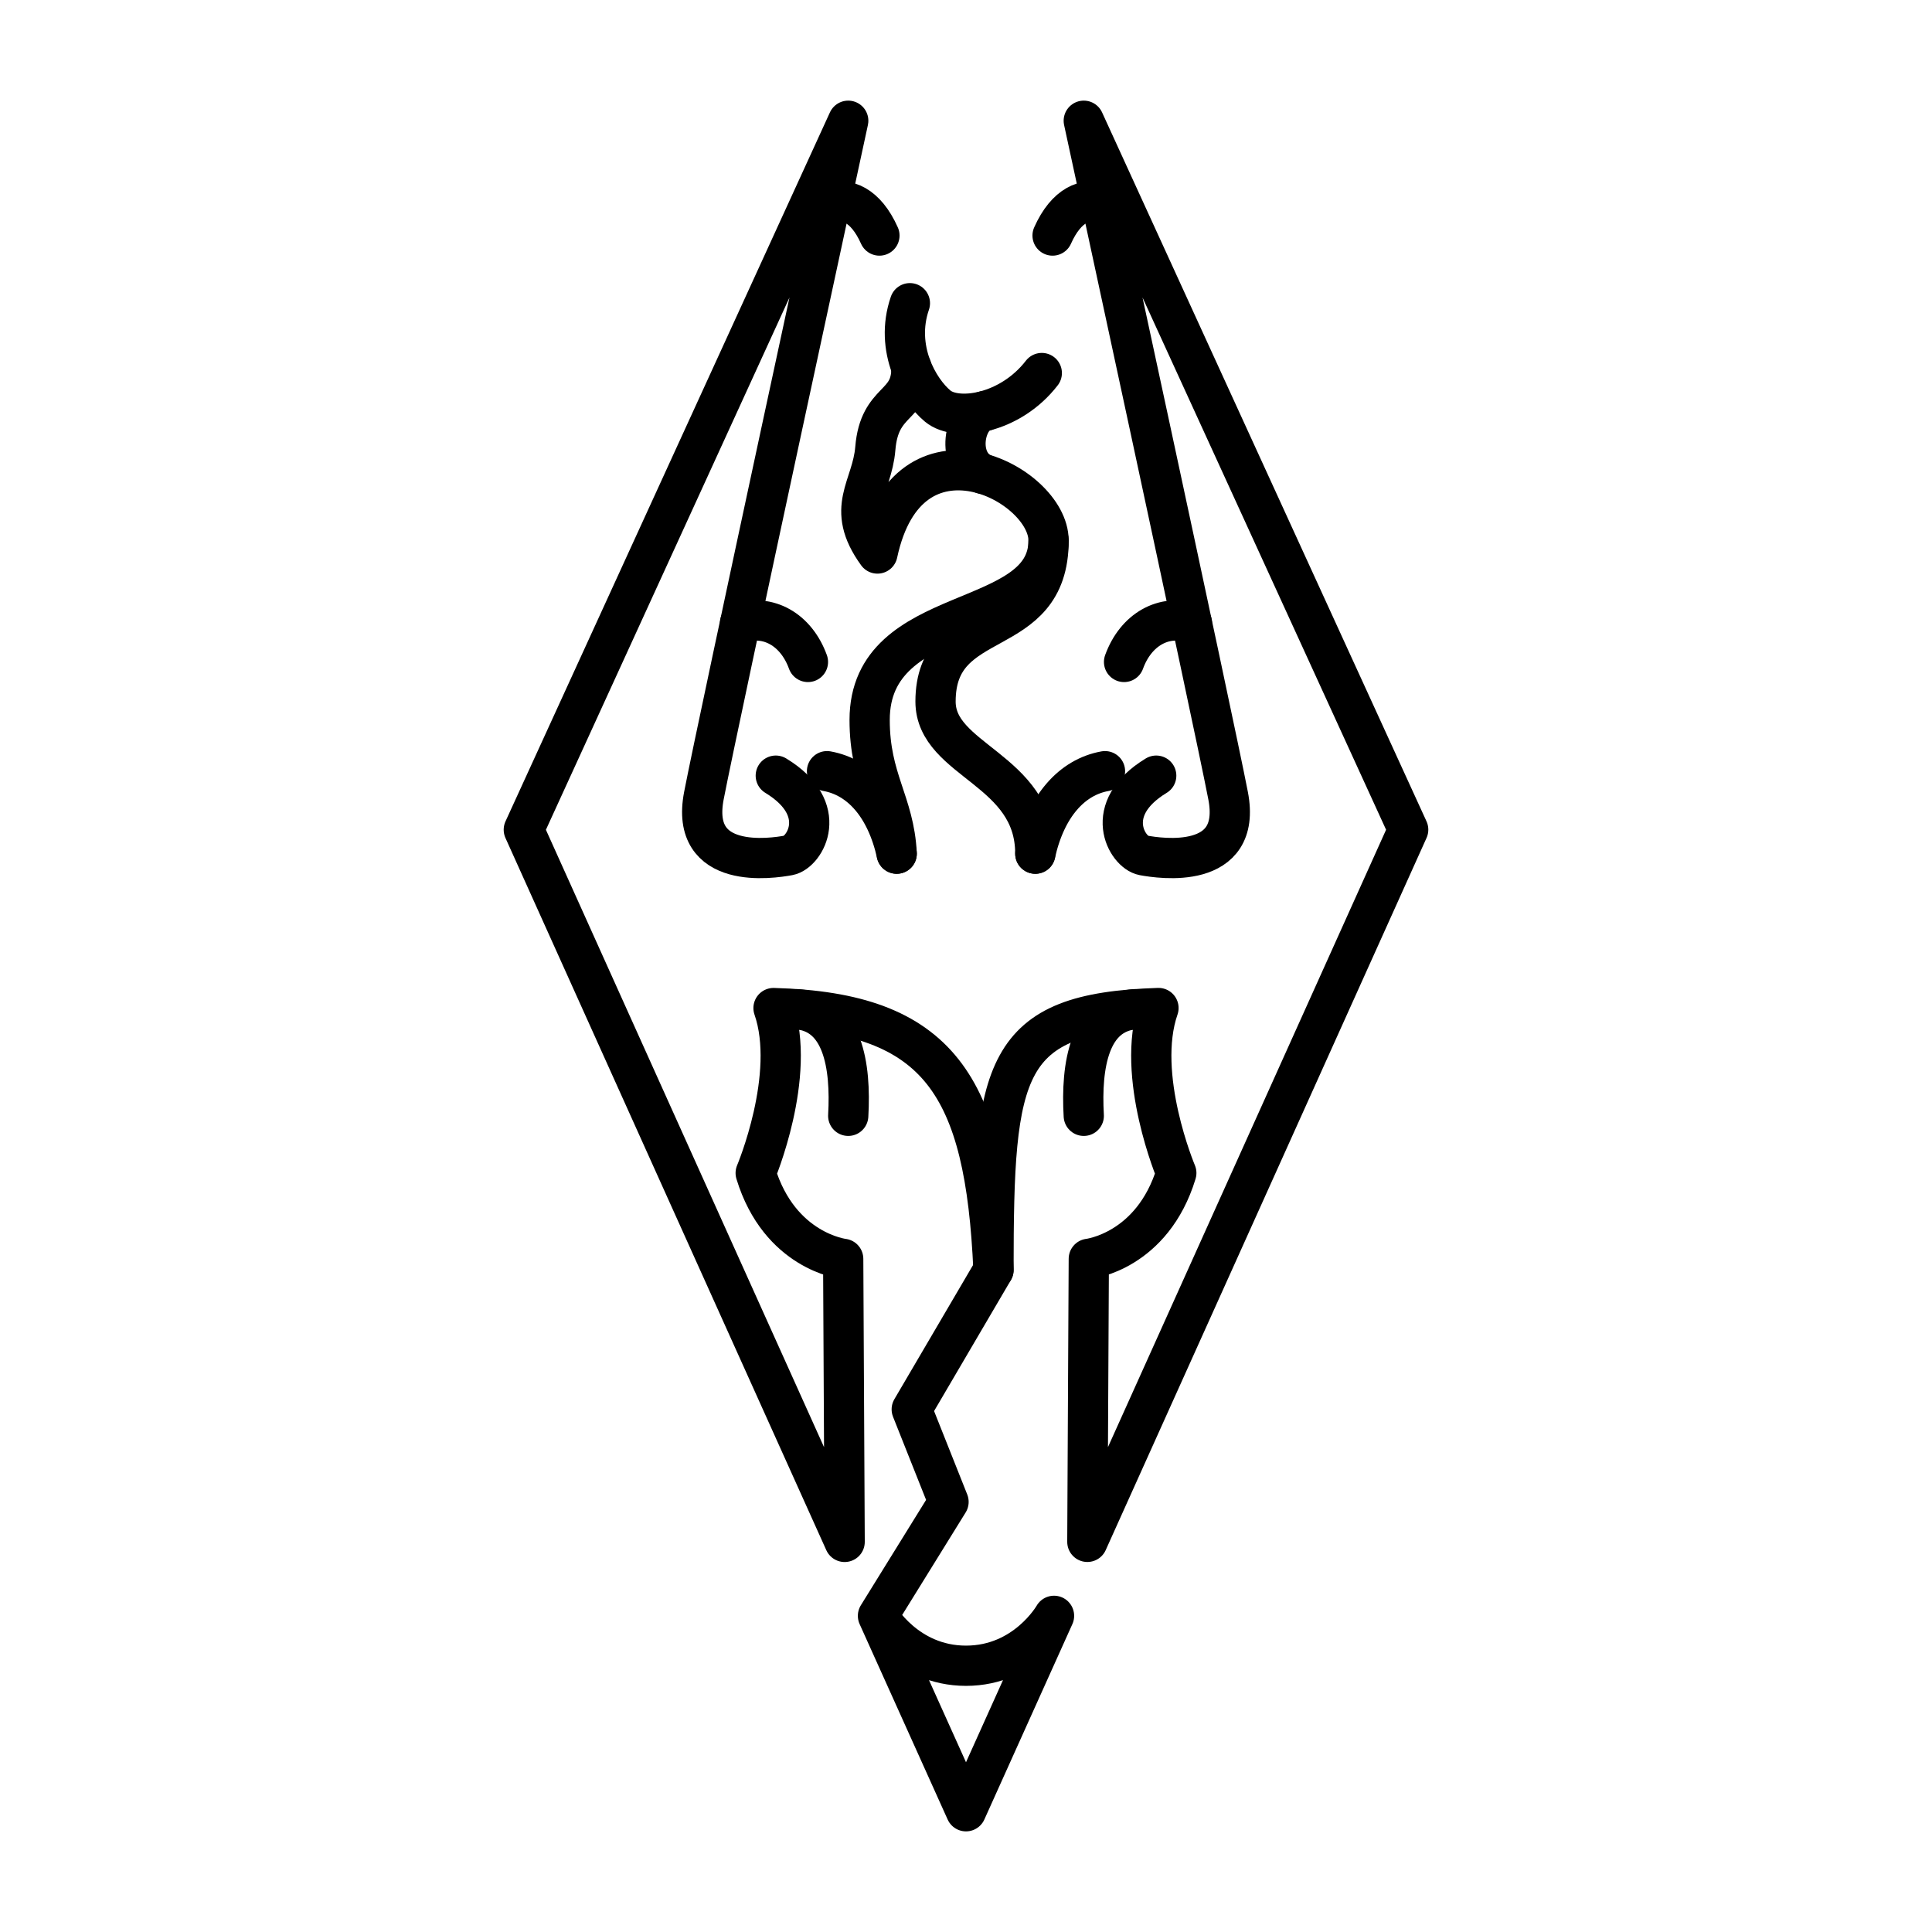 <?xml version="1.0" encoding="UTF-8"?><svg id="a" xmlns="http://www.w3.org/2000/svg" viewBox="0 0 48 48"><defs><style>.b{fill:none;stroke:#000;stroke-linecap:round;stroke-linejoin:round;}</style></defs><path class="b" d="m19.81,25.074c1.125.1,1.337,1.392,1.264,2.648"/><path class="b" d="m20.547,19.16c.823.148,1.468.865,1.731,2.049"/><path class="b" d="m18.387,15.479c.693-.225,1.392.156,1.686.967"/><path class="b" d="m20.631,5.046c.387-.136.872.031,1.218.806"/><path class="b" d="m24.683,31.551c0-5.025.212-6.382,4.099-6.507-.582,1.675.443,4.099.443,4.099-.595,1.952-2.174,2.132-2.174,2.132l-.036,7.032,7.971-17.694L26.926,3s3.226,14.9,3.586,16.769c.36,1.869-1.694,1.559-2.105,1.482-.402-.075-1.055-1.146.319-1.98"/><path class="b" d="m28.19,25.074c-1.125.1-1.337,1.392-1.264,2.648"/><path class="b" d="m25.722,21.209c0-2.109-2.479-2.299-2.479-3.78,0-2.326,2.809-1.422,2.809-4.002"/><path class="b" d="m27.453,19.16c-.823.148-1.468.865-1.731,2.049"/><path class="b" d="m29.613,15.479c-.693-.225-1.392.156-1.686.967"/><path class="b" d="m27.369,5.046c-.387-.136-.872.031-1.218.806"/><path class="b" d="m21.813,40.145s.701,1.24,2.187,1.24c1.486,0,2.187-1.24,2.187-1.24,0,0-2.187,4.855-2.187,4.855l-2.187-4.855,1.753-2.831-.914-2.299,2.031-3.463c-.203-4.568-1.339-6.396-5.465-6.507.582,1.675-.443,4.099-.443,4.099.595,1.952,2.174,2.132,2.174,2.132l.036,7.032-7.971-17.694L21.074,3s-3.226,14.9-3.586,16.769,1.694,1.559,2.105,1.482c.402-.075,1.055-1.146-.319-1.98"/><path class="b" d="m22.606,7.533c-.388,1.126.212,2.16.692,2.557s1.8.194,2.585-.822"/><path class="b" d="m22.645,9.134c.007.993-.796.762-.898,2.008-.08.978-.771,1.472.053,2.61.762-3.559,4.251-1.745,4.251-.325,0,2.223-4.445,1.496-4.445,4.459,0,1.482.609,2.049.672,3.323"/><path class="b" d="m24.461,10.213c-.514.113-.723,1.253-.039,1.561"/></svg>